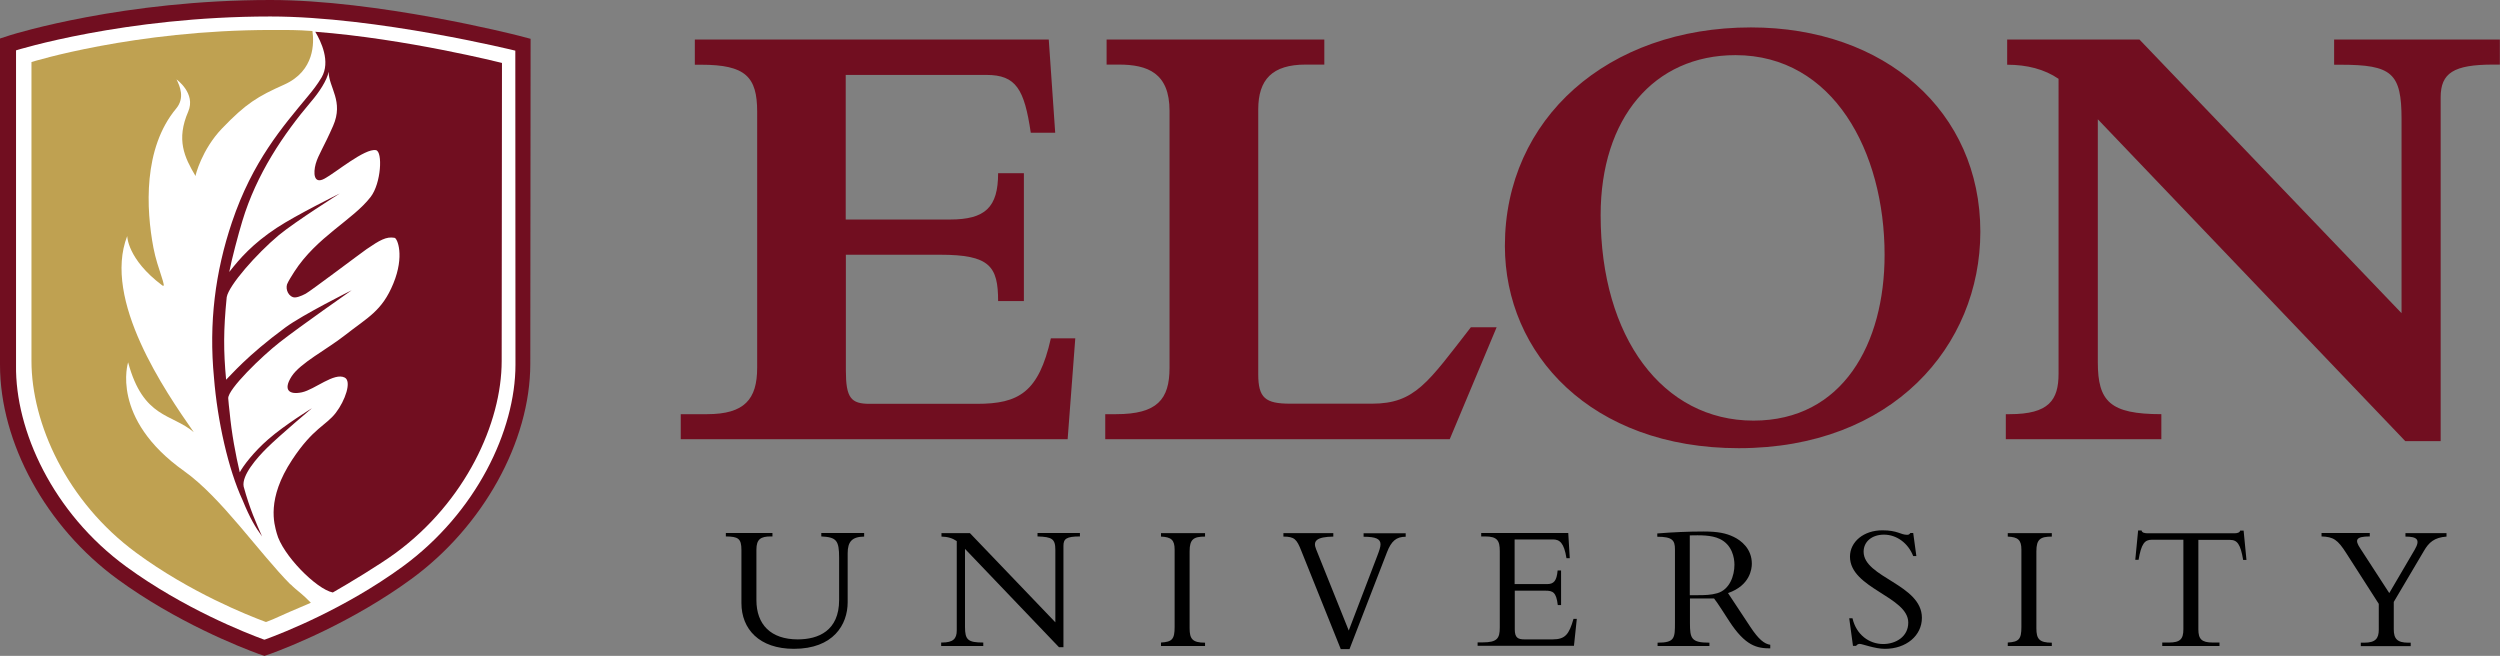 <?xml version="1.0" encoding="utf-8"?>
<!-- Generator: Adobe Illustrator 26.0.3, SVG Export Plug-In . SVG Version: 6.00 Build 0)  -->
<svg version="1.1" id="Layer_1" xmlns="http://www.w3.org/2000/svg" xmlns:xlink="http://www.w3.org/1999/xlink" x="0px" y="0px"
	 viewBox="0 0 166.84 43.77" style="enable-background:new 0 0 166.84 43.77;" xml:space="preserve">
<rect x="0" y="0" width="166.84" height="43.77" fill="#808080" stroke="none"/>
<style type="text/css">
	.st0{fill:#710E20;}
	.st1{fill:#FFFFFF;}
	.st2{fill:#BFA151;}
</style>
<g>
	<g>
		<g>
			<path d="M57.67,35.58v0.23c-0.81,0.01-1.1,0.34-1.1,1.11v3.27c0,1.5-0.96,3.11-3.59,3.11c-2.31,0-3.5-1.32-3.5-3.05v-3.54
				c0-0.78-0.22-0.9-1.04-0.91v-0.23h3.11v0.23h-0.11c-0.67,0-0.96,0.18-0.96,0.88v3.37c0,1.63,0.96,2.62,2.76,2.62
				c1.37,0,2.76-0.57,2.76-2.63v-2.82c0-1.16-0.18-1.37-1.19-1.42v-0.23H57.67z"/>
			<path d="M70.67,43.19l-6.27-6.56v5.2c0,0.87,0.19,1.05,1.22,1.05v0.23h-2.81v-0.23h0.05c0.75,0,0.99-0.25,0.99-0.81v-5.96
				c-0.28-0.19-0.59-0.29-1.02-0.3v-0.23h1.9l5.7,5.95V36.7c0-0.74-0.22-0.87-1.19-0.9v-0.23h2.83v0.23c-0.91,0-1.1,0.16-1.1,0.63
				v6.76H70.67z"/>
			<path d="M80.42,43.11h-2.94v-0.23c0.75-0.04,0.91-0.23,0.91-1.04v-5.16c0-0.65-0.23-0.84-0.91-0.87v-0.23h2.94v0.23
				c-0.76,0-1.03,0.17-1.03,0.98v5.14c0,0.71,0.19,0.96,1.03,0.96V43.11z"/>
			<path d="M89.47,43.3l-2.63-6.55c-0.3-0.76-0.45-0.94-1.19-0.94v-0.23h3.33v0.23c-1.11,0.02-1.38,0.28-1.15,0.84l2.18,5.43l1.91-5
				c0.13-0.34,0.21-0.58,0.21-0.75c0-0.36-0.3-0.51-1.13-0.51v-0.23h2.81v0.23c-0.63,0-0.96,0.29-1.25,1.04l-2.5,6.46H89.47z"/>
			<path d="M104.19,40.38h-0.23c-0.1-0.86-0.33-0.96-0.82-0.96h-2.05v2.58c0,0.56,0.21,0.67,0.65,0.67h1.87
				c0.85,0,1.1-0.33,1.4-1.37h0.22l-0.19,1.8h-6.43v-0.23h0.34c0.97,0,1.14-0.27,1.14-0.99v-5.11c0-0.68-0.16-0.97-0.97-0.97h-0.27
				v-0.23h5.81l0.1,1.68h-0.22c-0.16-1.03-0.46-1.25-0.9-1.25h-2.56v2.98h2.17c0.44,0,0.64-0.21,0.7-0.91h0.23V40.38z"/>
			<path d="M118.15,43.27c-0.9,0-1.67-0.16-2.75-1.82c-0.16-0.24-0.84-1.32-1.01-1.51h-1.61v1.62c0,1.05,0.08,1.33,1.3,1.33v0.22
				h-3.46v-0.22c1.16,0,1.16-0.31,1.16-1.36v-4.87c0-0.61-0.18-0.84-1.18-0.84v-0.22c1.02-0.08,2.05-0.13,3.08-0.13
				c0.96,0,1.5,0.11,2.02,0.36c0.5,0.24,1.21,0.79,1.21,1.79c0,0.33-0.11,1.45-1.59,1.96l1.48,2.24c0.56,0.85,0.94,1.15,1.34,1.21
				V43.27z M112.78,39.72h0.48c0.53,0,0.92-0.01,1.34-0.13c0.84-0.24,1.15-1.18,1.15-1.9c0-0.48-0.16-1.33-0.97-1.72
				c-0.58-0.28-1.34-0.25-2.01-0.24V39.72z"/>
			<path d="M123.63,41.27c0.25,1.08,1.1,1.71,2.05,1.71c0.81,0,1.67-0.47,1.67-1.43c0-1.74-3.89-2.28-3.89-4.4
				c0-1,0.92-1.76,2.16-1.76c1.02,0,1.22,0.3,1.65,0.3c0.1,0,0.15-0.02,0.22-0.12h0.19l0.21,1.54h-0.21
				c-0.34-0.87-1.11-1.43-1.95-1.43c-0.8,0-1.36,0.46-1.36,1.14c0,1.72,3.89,2.18,3.89,4.41c0,1.19-1.05,2.07-2.47,2.07
				c-0.67,0-1.51-0.33-1.68-0.33c-0.11,0-0.19,0.06-0.24,0.13h-0.21l-0.25-1.84H123.63z"/>
			<path d="M136.93,43.11h-2.94v-0.23c0.75-0.04,0.91-0.23,0.91-1.04v-5.16c0-0.65-0.23-0.84-0.91-0.87v-0.23h2.94v0.23
				c-0.76,0-1.03,0.17-1.03,0.98v5.14c0,0.71,0.19,0.96,1.03,0.96V43.11z"/>
			<path d="M146.71,42c0,0.65,0.22,0.88,0.96,0.88h0.45v0.23h-3.82v-0.23h0.45c0.74,0,0.96-0.23,0.96-0.88v-5.98h-2.11
				c-0.48,0-0.7,0.28-0.88,1.34h-0.22l0.19-1.96h0.23c0.01,0.07,0.06,0.12,0.13,0.15c0.07,0.02,0.16,0.04,0.24,0.04h5.83
				c0.17,0,0.35-0.04,0.38-0.18h0.23l0.19,1.96h-0.22c-0.18-1.07-0.4-1.34-0.88-1.34h-2.11V42z"/>
			<path d="M161.15,36.68c0.39-0.67,0.16-0.87-0.62-0.87v-0.23h2.74v0.23c-0.82,0.06-1.18,0.39-1.51,0.96l-2.01,3.4v1.82
				c0,0.64,0.23,0.9,0.97,0.9h0.16v0.23h-3.33v-0.23h0.23c0.75,0,0.97-0.28,0.97-0.87V40.3l-2.16-3.37
				c-0.59-0.93-0.87-1.1-1.66-1.13v-0.23h3.22v0.23c-0.94,0-1.01,0.23-0.64,0.79l1.94,2.99L161.15,36.68z"/>
		</g>
		<g>
			<path class="st0" d="M65.83,5h-9.39v9.65h6.95c2.36,0,3.22-0.81,3.22-3.09h1.72v8.53h-1.72c0-2.32-0.56-3.09-3.86-3.09h-6.3v7.72
				c0,1.84,0.34,2.23,1.59,2.23h7.16c2.79,0,4.12-0.77,4.93-4.37h1.63l-0.51,6.73H45.43v-1.67h1.76c2.49,0,3.34-0.99,3.34-3.09V7.45
				c0-2.32-0.77-3.13-3.73-3.13h-0.43V2.64h23.62l0.43,6.22h-1.63C68.36,5.95,67.81,5,65.83,5z"/>
			<path class="st0" d="M96.75,29.31H73.76v-1.67h0.73c2.74,0,3.56-0.99,3.56-3.09V7.4c0-2.53-1.46-3.09-3.39-3.09h-0.81V2.64h14.53
				v1.67h-1.24c-2.23,0-3.17,0.99-3.17,3v17.66c0,1.59,0.47,1.97,2.14,1.97h5.45c2.87,0,3.73-1.41,6.6-5.1h1.72L96.75,29.31z"/>
			<path class="st0" d="M116.85,1.83c8.96,0,15.31,5.62,15.31,13.63c0,7.63-5.87,14.45-16.12,14.45c-9.86,0-15.61-6.3-15.61-13.5
				C100.43,7.92,107.29,1.83,116.85,1.83z M117.02,28.07c5.96,0,8.75-5.14,8.75-11.06c0-6.9-3.43-13.33-9.95-13.33
				c-5.44,0-9,4.2-9,10.68C106.82,22.54,110.98,28.07,117.02,28.07z"/>
			<path class="st0" d="M140,24.17c0,2.62,0.81,3.47,4.24,3.47v1.67h-10.38v-1.67h0.26c2.62,0,3.26-0.94,3.26-2.7V5.26
				c-0.94-0.64-2.1-0.94-3.43-0.94V2.64h8.83l17.49,18.26V7.96c0-3.09-0.64-3.64-4.07-3.64h-0.43V2.64h11.06v1.67h-0.43
				c-2.66,0-3.52,0.56-3.52,2.19v22.94h-2.36L140,7.96V24.17z"/>
		</g>
	</g>
	<path class="st0" d="M34.65,2.39C34.27,2.29,25.19,0,18.05,0C8.26,0,1.01,2.25,0.71,2.34L0,2.57v21.77
		c0,5.22,3.08,10.83,7.84,14.31c3.93,2.87,8.19,4.54,9.42,4.99l0.39,0.13l0.41-0.14c1.21-0.44,5.45-2.11,9.39-4.99
		c4.77-3.48,7.94-9.16,7.94-14.36l0.02-21.69L34.65,2.39z"/>
	<path class="st1" d="M34.4,24.34c0,4.38-2.61,9.88-7.54,13.48c-3.84,2.8-7.97,4.42-9.15,4.85l-0.06,0.02l-0.07-0.02
		c-1.17-0.43-5.31-2.05-9.15-4.85c-4.92-3.59-7.42-9.11-7.36-13.44V3.36c0,0,7.22-2.26,16.97-2.26c7.1,0,16.35,2.28,16.35,2.28
		L34.4,24.34z"/>
	<path class="st0" d="M21.04,2.12c0.38,0.64,1.04,1.99,0.42,3.05c-0.28,0.47-0.6,0.88-0.91,1.25c-1.68,2.03-3.69,4.32-5.07,8.41
		c-1.12,3.32-1.55,6.73-1.2,10.37c0.23,2.89,0.96,6.14,1.91,8.18c0.5,1.22,0.85,1.8,1.3,2.42c-0.4-0.91-0.82-1.83-1.23-3.33
		c-0.14-0.75,0.89-1.92,1.57-2.59c0.83-0.82,2.99-2.64,2.99-2.64s-1.81,1.11-2.91,2.07c-0.98,0.85-1.68,1.78-1.91,2.21
		c-0.27-1.16-0.54-2.56-0.68-4.05c-0.04-0.38-0.06-0.48-0.09-0.89c-0.02-0.61,2.22-2.79,3.45-3.75c1.33-1.04,4.79-3.46,4.79-3.46
		s-3.25,1.62-4.42,2.48c-2.59,1.91-3.64,3.19-3.96,3.49c-0.18-1.94-0.18-3.31,0.04-5.51c0.14-0.79,1.98-2.88,3.47-4.13
		c1.11-0.92,4.08-2.79,4.08-2.79s-2.92,1.44-4.22,2.3c-1.6,1.06-2.45,2.03-3.16,2.94c0.15-0.81,0.62-2.57,0.87-3.39
		c0.95-3.16,2.76-5.82,4.6-7.99c0.5-0.58,1.06-1.41,1.16-1.98c0.02,1.07,1.02,1.97,0.3,3.61c-0.63,1.44-0.98,1.91-1.16,2.53
		c-0.17,0.62-0.14,1.39,0.59,0.99c0.73-0.39,2.69-2.04,3.43-1.9c0.46,0.09,0.35,2.22-0.36,3.13c-1.18,1.53-3.6,2.66-5.1,5
		c-0.16,0.25-0.38,0.61-0.43,0.73c-0.16,0.26-0.06,0.8,0.35,0.95c0.18,0.07,0.53-0.06,0.85-0.23c0.25-0.12,3.78-2.78,4.06-2.97
		c0.88-0.6,1.32-0.86,1.87-0.76c0.19,0.03,0.68,1.2-0.08,3.05c-0.76,1.85-1.7,2.25-3.24,3.46c-1.18,0.93-2.98,1.85-3.55,2.74
		c-0.59,0.92-0.15,1.24,0.69,1.06C21,26,22.31,24.83,23.01,25.2c0.47,0.25,0.03,1.53-0.6,2.35c-0.65,0.85-1.51,1.01-2.91,3.13
		c-1.73,2.62-1.2,4.29-1.03,4.91c0.37,1.43,2.64,3.73,3.74,3.95c1.05-0.6,3.11-1.84,4.2-2.64c4.64-3.41,7.07-8.65,7.07-12.81
		L33.5,4.2C33.5,4.2,27.08,2.58,21.04,2.12z"/>
	<path class="st2" d="M19.71,39.29c-0.11-0.09-0.22-0.2-0.33-0.31c0.01,0.02,0.02,0.04,0.02,0.04c-2.13-2.15-4.63-5.82-7.11-7.58
		c-4.96-3.52-3.74-7.26-3.74-7.26c1.01,3.76,2.92,3.41,4.38,4.66c-1.9-2.72-6.1-8.82-4.44-13.09c0,0,0,1.54,2.33,3.29
		c0.37,0.28-0.31-1.08-0.58-2.5c-0.49-2.58-0.7-6.64,1.52-9.3c0.59-0.71,0.24-1.5,0.02-1.94c0,0,1.31,0.93,0.78,2.15
		c-0.81,1.87-0.26,3.04,0.49,4.3c-0.02-0.03,0.42-1.77,1.76-3.17c1.61-1.68,2.4-2.15,4.15-2.93c2.06-0.92,2-2.82,1.89-3.58
		C19.75,1.99,19.24,2,18.13,2C8.96,2,2.1,4.14,2.1,4.14v19.95c0,4.16,2.35,9.39,6.99,12.8c3.61,2.66,7.5,4.19,8.6,4.6l0.06,0.02
		l0.06-0.02c0.65-0.24,0.67-0.31,2.72-1.17c0.27-0.12,0.22-0.09,0.2-0.11C20.52,40,20.37,39.83,19.71,39.29z"/>
</g>
</svg>
